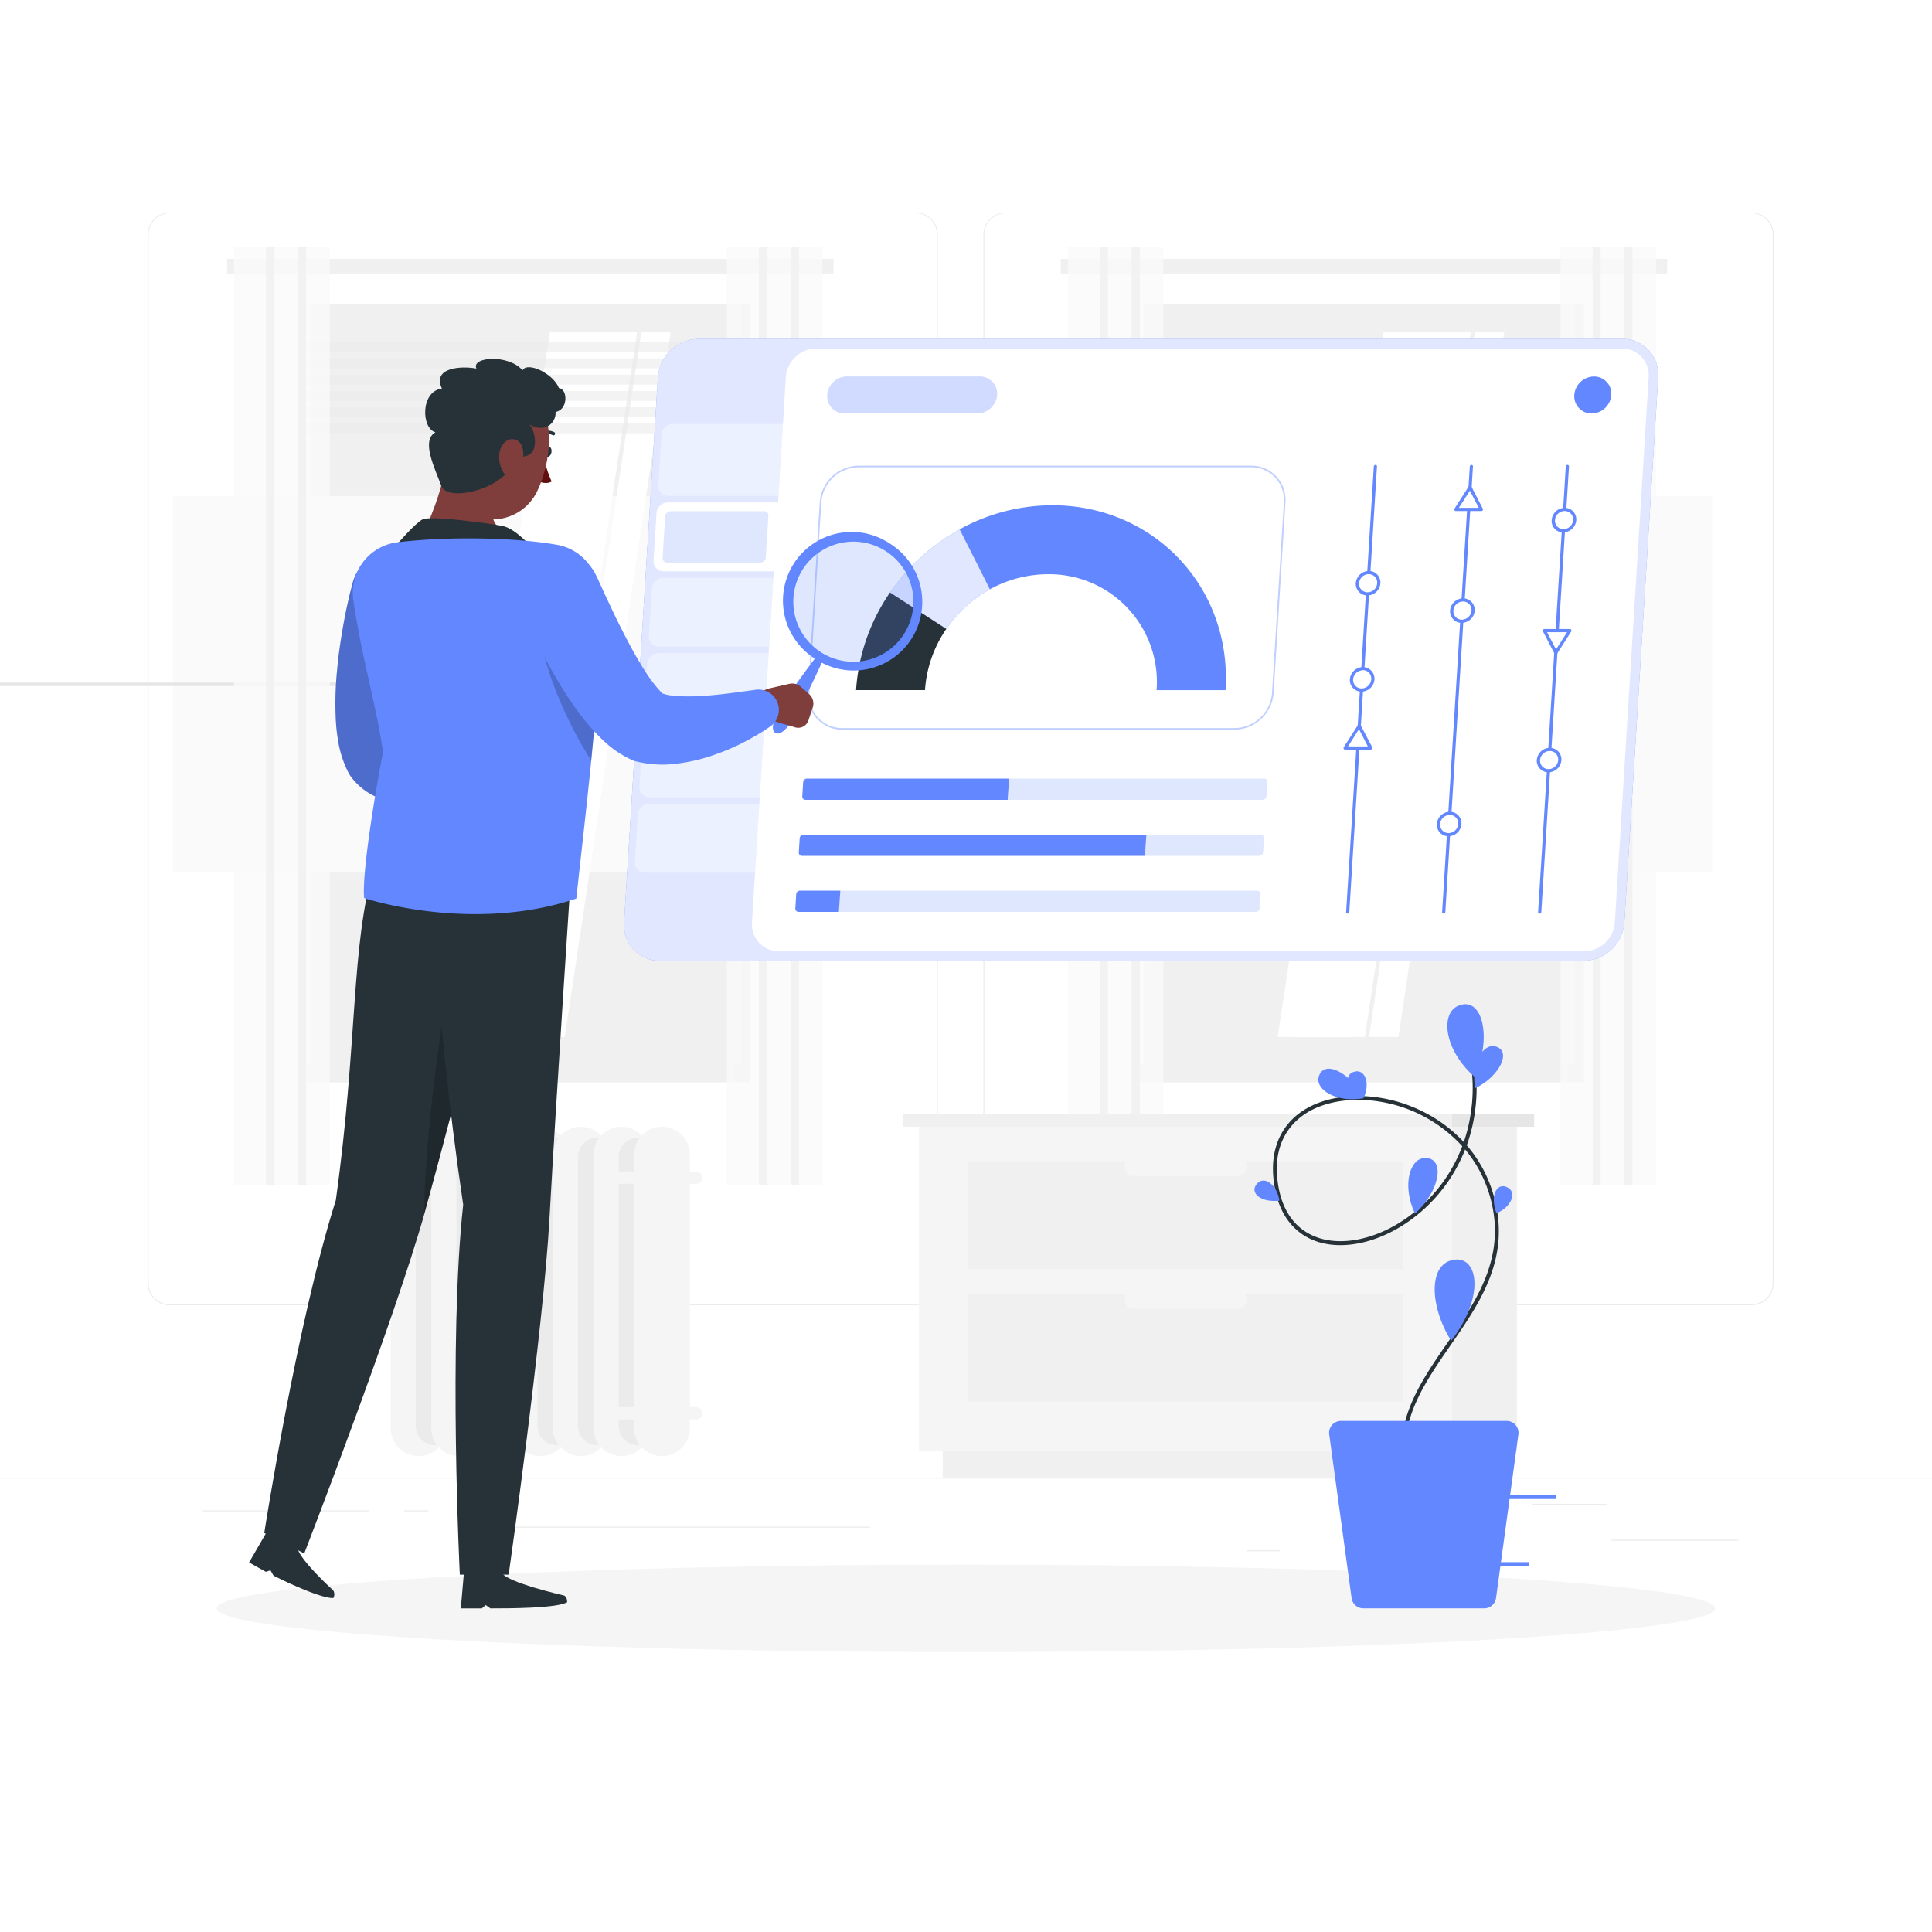 <svg class="animated" id="freepik_stories-information-tab" xmlns="http://www.w3.org/2000/svg" viewBox="0 0 500 500" version="1.1" xmlns:xlink="http://www.w3.org/1999/xlink" xmlns:svgjs="http://svgjs.com/svgjs"><style>svg#freepik_stories-information-tab:not(.animated) .animable {opacity: 0;}svg#freepik_stories-information-tab.animated #freepik--information-tab--inject-2 {animation: 3s Infinite  linear floating;animation-delay: 0s;}            @keyframes floating {                0% {                    opacity: 1;                    transform: translateY(0px);                }                50% {                    transform: translateY(-10px);                }                100% {                    opacity: 1;                    transform: translateY(0px);                }            }        </style><g id="freepik--background-complete--inject-2" class="animable" style="transform-origin: 250px 228.23px;"><rect y="382.4" width="500" height="0.25" style="fill: rgb(235, 235, 235); transform-origin: 250px 382.525px;" id="el0zqy06iwdk8" class="animable"></rect><rect x="416.78" y="398.49" width="33.12" height="0.25" style="fill: rgb(235, 235, 235); transform-origin: 433.34px 398.615px;" id="elct8y885cgao" class="animable"></rect><rect x="322.53" y="401.21" width="8.69" height="0.25" style="fill: rgb(235, 235, 235); transform-origin: 326.875px 401.335px;" id="els5xrm8ppd7" class="animable"></rect><rect x="396.59" y="389.21" width="19.19" height="0.25" style="fill: rgb(235, 235, 235); transform-origin: 406.185px 389.335px;" id="elx8jbie3dqeq" class="animable"></rect><rect x="52.46" y="390.89" width="43.19" height="0.25" style="fill: rgb(235, 235, 235); transform-origin: 74.055px 391.015px;" id="elqpb8hwqdvk" class="animable"></rect><rect x="104.56" y="390.89" width="6.33" height="0.25" style="fill: rgb(235, 235, 235); transform-origin: 107.725px 391.015px;" id="eltwkxdfyj5uc" class="animable"></rect><rect x="131.47" y="395.11" width="93.68" height="0.25" style="fill: rgb(235, 235, 235); transform-origin: 178.31px 395.235px;" id="el8lk6k5494el" class="animable"></rect><path d="M237,337.8H43.91a5.71,5.71,0,0,1-5.7-5.71V60.66A5.71,5.71,0,0,1,43.91,55H237a5.71,5.71,0,0,1,5.71,5.71V332.09A5.71,5.71,0,0,1,237,337.8ZM43.91,55.2a5.46,5.46,0,0,0-5.45,5.46V332.09a5.46,5.46,0,0,0,5.45,5.46H237a5.47,5.47,0,0,0,5.46-5.46V60.66A5.47,5.47,0,0,0,237,55.2Z" style="fill: rgb(235, 235, 235); transform-origin: 140.46px 196.4px;" id="elemc1vb9bqr6" class="animable"></path><path d="M453.31,337.8H260.21a5.72,5.72,0,0,1-5.71-5.71V60.66A5.72,5.72,0,0,1,260.21,55h193.1A5.71,5.71,0,0,1,459,60.66V332.09A5.71,5.71,0,0,1,453.31,337.8ZM260.21,55.2a5.47,5.47,0,0,0-5.46,5.46V332.09a5.47,5.47,0,0,0,5.46,5.46h193.1a5.47,5.47,0,0,0,5.46-5.46V60.66a5.47,5.47,0,0,0-5.46-5.46Z" style="fill: rgb(235, 235, 235); transform-origin: 356.75px 196.4px;" id="elsuwjwx7rdyd" class="animable"></path><g id="elilvalpxqlq"><rect x="301.09" y="78.79" width="108.81" height="196.62" style="fill: rgb(230, 230, 230); transform-origin: 355.495px 177.1px; transform: rotate(180deg);" class="animable" id="el1n6gu2c7e7v"></rect></g><g id="elwj4s0i7rjcg"><rect x="296.07" y="78.79" width="111.48" height="196.62" style="fill: rgb(240, 240, 240); transform-origin: 351.81px 177.1px; transform: rotate(180deg);" class="animable" id="el00v9g7od2b1th"></rect></g><g id="el8zgv3fum9by"><rect x="301.09" y="275.41" width="108.81" height="4.66" style="fill: rgb(230, 230, 230); transform-origin: 355.495px 277.74px; transform: rotate(180deg);" class="animable" id="el1fjsjww23fu"></rect></g><g id="ely5u3ip40kmj"><rect x="294.26" y="275.41" width="111.48" height="4.66" style="fill: rgb(240, 240, 240); transform-origin: 350px 277.74px; transform: rotate(180deg);" class="animable" id="el2w09gcr9hg"></rect></g><g id="el8gti5gtz57"><rect x="260.53" y="128.39" width="182.56" height="97.42" style="fill: rgb(250, 250, 250); transform-origin: 351.81px 177.1px; transform: rotate(90deg);" class="animable" id="elnchppr3mgho"></rect></g><polygon points="330.66 268.38 358.08 85.82 377.56 85.82 350.13 268.38 330.66 268.38" style="fill: rgb(255, 255, 255); transform-origin: 354.11px 177.1px;" id="elfotkxwrc459" class="animable"></polygon><polygon points="333.75 268.38 361.18 85.82 380.65 85.82 353.22 268.38 333.75 268.38" style="fill: rgb(255, 255, 255); transform-origin: 357.2px 177.1px;" id="elhj3uqs1rx9h" class="animable"></polygon><polygon points="354.31 268.38 381.74 85.82 389.33 85.82 361.91 268.38 354.31 268.38" style="fill: rgb(255, 255, 255); transform-origin: 371.82px 177.1px;" id="eluz8dq9hl92g" class="animable"></polygon><g id="el1eur9odetud"><rect x="212.27" y="176.65" width="182.56" height="0.89" style="fill: rgb(230, 230, 230); transform-origin: 303.55px 177.095px; transform: rotate(90deg);" class="animable" id="el7n2te5x1lke"></rect></g><g id="elgypxn6lyi57"><polygon points="294.41 91.12 403.22 91.12 403.86 88.55 295.06 88.55 294.41 91.12" style="fill: rgb(235, 235, 235); opacity: 0.6; transform-origin: 349.135px 89.835px;" class="animable" id="eln0zw0b6nvuf"></polygon></g><g id="el5b64i989zgl"><polygon points="294.41 95.32 403.22 95.32 403.86 92.76 295.06 92.76 294.41 95.32" style="fill: rgb(235, 235, 235); opacity: 0.6; transform-origin: 349.135px 94.04px;" class="animable" id="eld4dl8swk7k8"></polygon></g><g id="el6adl6vxbww7"><polygon points="294.41 99.53 403.22 99.53 403.86 96.97 295.06 96.97 294.41 99.53" style="fill: rgb(235, 235, 235); opacity: 0.6; transform-origin: 349.135px 98.25px;" class="animable" id="el90ybxy59ve"></polygon></g><g id="el7p8j3f01tnl"><polygon points="294.41 103.74 403.22 103.74 403.86 101.17 295.06 101.17 294.41 103.74" style="fill: rgb(235, 235, 235); opacity: 0.6; transform-origin: 349.135px 102.455px;" class="animable" id="el4qpjs17egmv"></polygon></g><g id="elkhwy52h61l"><polygon points="294.41 107.95 403.22 107.95 403.86 105.38 295.06 105.38 294.41 107.95" style="fill: rgb(235, 235, 235); opacity: 0.6; transform-origin: 349.135px 106.665px;" class="animable" id="elizwenmu74ue"></polygon></g><g id="elhn2j2jwjx2b"><polygon points="294.41 112.15 403.22 112.15 403.86 109.59 295.06 109.59 294.41 112.15" style="fill: rgb(235, 235, 235); opacity: 0.6; transform-origin: 349.135px 110.87px;" class="animable" id="elvftux6srr1"></polygon></g><rect x="274.53" y="67" width="156.92" height="3.79" style="fill: rgb(240, 240, 240); transform-origin: 352.99px 68.895px;" id="elc1u9i2a2f4o" class="animable"></rect><g id="elwc96s9pij3f"><rect x="420.36" y="63.81" width="8.25" height="242.84" style="fill: rgb(250, 250, 250); opacity: 0.8; transform-origin: 424.485px 185.23px;" class="animable" id="elf3th5m3pxyg"></rect></g><g id="el2evg40n52mw"><rect x="420.36" y="63.81" width="2.14" height="242.84" style="fill: rgb(240, 240, 240); opacity: 0.8; transform-origin: 421.43px 185.23px;" class="animable" id="elcxn2jqmgvq"></rect></g><g id="el9bj4zyejgl"><rect x="412.11" y="63.81" width="8.25" height="242.84" style="fill: rgb(250, 250, 250); opacity: 0.8; transform-origin: 416.235px 185.23px;" class="animable" id="eldu8ydk3aeil"></rect></g><g id="elq37kur3hkdb"><rect x="412.11" y="63.81" width="2.14" height="242.84" style="fill: rgb(240, 240, 240); opacity: 0.8; transform-origin: 413.18px 185.23px;" class="animable" id="elk8837j19yue"></rect></g><g id="el143ht37k0war"><rect x="403.86" y="63.81" width="8.25" height="242.84" style="fill: rgb(250, 250, 250); opacity: 0.8; transform-origin: 407.985px 185.23px;" class="animable" id="elwpsx161ut6i"></rect></g><g id="els8vrhy2iwam"><rect x="292.84" y="63.81" width="8.25" height="242.84" style="fill: rgb(250, 250, 250); opacity: 0.8; transform-origin: 296.965px 185.23px;" class="animable" id="el95rh95nu2bd"></rect></g><g id="el0r0l1qvfd2b"><rect x="292.84" y="63.81" width="2.14" height="242.84" style="fill: rgb(240, 240, 240); opacity: 0.8; transform-origin: 293.91px 185.23px;" class="animable" id="elqfjbavtcvis"></rect></g><g id="elng6quu0vz5s"><rect x="284.6" y="63.81" width="8.25" height="242.84" style="fill: rgb(250, 250, 250); opacity: 0.8; transform-origin: 288.725px 185.23px;" class="animable" id="ell7y5yxttq8"></rect></g><g id="ela5adc3jzebb"><rect x="284.6" y="63.81" width="2.14" height="242.84" style="fill: rgb(240, 240, 240); opacity: 0.8; transform-origin: 285.67px 185.23px;" class="animable" id="elf5499q2ipin"></rect></g><g id="el9m1qrftdpvh"><rect x="276.35" y="63.81" width="8.25" height="242.84" style="fill: rgb(250, 250, 250); opacity: 0.8; transform-origin: 280.475px 185.23px;" class="animable" id="elk2med8wmdki"></rect></g><g id="elv5of5ifp0j"><rect x="85.34" y="78.79" width="108.81" height="196.62" style="fill: rgb(230, 230, 230); transform-origin: 139.745px 177.1px; transform: rotate(180deg);" class="animable" id="el0facixhp525n"></rect></g><g id="elp02mw6esrvi"><rect x="80.32" y="78.79" width="111.48" height="196.62" style="fill: rgb(240, 240, 240); transform-origin: 136.06px 177.1px; transform: rotate(180deg);" class="animable" id="elsaoraqlfsi"></rect></g><g id="elgy30lcn216t"><rect x="85.34" y="275.41" width="108.81" height="4.66" style="fill: rgb(230, 230, 230); transform-origin: 139.745px 277.74px; transform: rotate(180deg);" class="animable" id="ellw5fxczfgf"></rect></g><g id="eljzxheby43s"><rect x="78.51" y="275.41" width="111.48" height="4.66" style="fill: rgb(240, 240, 240); transform-origin: 134.25px 277.74px; transform: rotate(180deg);" class="animable" id="elncil747hilk"></rect></g><g id="ellr0e17krue"><rect x="44.78" y="128.39" width="182.56" height="97.42" style="fill: rgb(250, 250, 250); transform-origin: 136.06px 177.1px; transform: rotate(90deg);" class="animable" id="elheoowdsjpdc"></rect></g><polygon points="114.91 268.38 142.33 85.82 161.81 85.82 134.38 268.38 114.91 268.38" style="fill: rgb(255, 255, 255); transform-origin: 138.36px 177.1px;" id="el5qu8l9ui9jp" class="animable"></polygon><polygon points="118 268.38 145.42 85.82 164.9 85.82 137.47 268.38 118 268.38" style="fill: rgb(255, 255, 255); transform-origin: 141.45px 177.1px;" id="elxg9f6ey3a6h" class="animable"></polygon><polygon points="138.56 268.38 165.99 85.82 173.58 85.82 146.16 268.38 138.56 268.38" style="fill: rgb(255, 255, 255); transform-origin: 156.07px 177.1px;" id="eloozzrcest2j" class="animable"></polygon><g id="el1voxt63772s"><rect x="-3.49" y="176.65" width="182.56" height="0.89" style="fill: rgb(230, 230, 230); transform-origin: 87.79px 177.095px; transform: rotate(90deg);" class="animable" id="ele369p24b2h"></rect></g><g id="elj0p72p5dx5f"><polygon points="78.66 91.12 187.47 91.12 188.11 88.55 79.31 88.55 78.66 91.12" style="fill: rgb(235, 235, 235); opacity: 0.6; transform-origin: 133.385px 89.835px;" class="animable" id="elr5riee27m4a"></polygon></g><g id="elsl36hy4o9tm"><polygon points="78.66 95.32 187.47 95.32 188.11 92.76 79.31 92.76 78.66 95.32" style="fill: rgb(235, 235, 235); opacity: 0.6; transform-origin: 133.385px 94.04px;" class="animable" id="ellf7hce8f1k9"></polygon></g><g id="elo3x98z68mb"><polygon points="78.66 99.53 187.47 99.53 188.11 96.97 79.31 96.97 78.66 99.53" style="fill: rgb(235, 235, 235); opacity: 0.6; transform-origin: 133.385px 98.25px;" class="animable" id="elksju4x2ijlq"></polygon></g><g id="el1hb9m1psywr"><polygon points="78.66 103.74 187.47 103.74 188.11 101.17 79.31 101.17 78.66 103.74" style="fill: rgb(235, 235, 235); opacity: 0.6; transform-origin: 133.385px 102.455px;" class="animable" id="elv8y5jb99czh"></polygon></g><g id="elm6bm6eozkq"><polygon points="78.66 107.95 187.47 107.95 188.11 105.38 79.31 105.38 78.66 107.95" style="fill: rgb(235, 235, 235); opacity: 0.6; transform-origin: 133.385px 106.665px;" class="animable" id="eln53z5w29qzd"></polygon></g><g id="el77rg8b1zytn"><polygon points="78.66 112.15 187.47 112.15 188.11 109.59 79.31 109.59 78.66 112.15" style="fill: rgb(235, 235, 235); opacity: 0.6; transform-origin: 133.385px 110.87px;" class="animable" id="ellxo221birm"></polygon></g><rect x="58.78" y="67" width="156.92" height="3.79" style="fill: rgb(240, 240, 240); transform-origin: 137.24px 68.895px;" id="elbacjy7fexmg" class="animable"></rect><g id="elp62o543a5fr"><rect x="204.61" y="63.81" width="8.25" height="242.84" style="fill: rgb(250, 250, 250); opacity: 0.8; transform-origin: 208.735px 185.23px;" class="animable" id="elpgthg5bup9"></rect></g><g id="ela78biwjzwos"><rect x="204.61" y="63.81" width="2.14" height="242.84" style="fill: rgb(240, 240, 240); opacity: 0.8; transform-origin: 205.68px 185.23px;" class="animable" id="elcbysgb6bpcm"></rect></g><g id="elnddaxbveb27"><rect x="196.36" y="63.81" width="8.25" height="242.84" style="fill: rgb(250, 250, 250); opacity: 0.8; transform-origin: 200.485px 185.23px;" class="animable" id="elnb8o74o20hr"></rect></g><g id="elpagc3xgjtn"><rect x="196.36" y="63.81" width="2.14" height="242.84" style="fill: rgb(240, 240, 240); opacity: 0.8; transform-origin: 197.43px 185.23px;" class="animable" id="elfjhncflqlbn"></rect></g><g id="elr52ndrs40g"><rect x="188.11" y="63.81" width="8.25" height="242.84" style="fill: rgb(250, 250, 250); opacity: 0.8; transform-origin: 192.235px 185.23px;" class="animable" id="elqo2y2l1f5lc"></rect></g><g id="el43hjo9hqvm"><rect x="77.09" y="63.81" width="8.25" height="242.84" style="fill: rgb(250, 250, 250); opacity: 0.8; transform-origin: 81.215px 185.23px;" class="animable" id="elx6l5enbi79"></rect></g><g id="elkh3d3a3u1k"><rect x="77.09" y="63.81" width="2.14" height="242.84" style="fill: rgb(240, 240, 240); opacity: 0.8; transform-origin: 78.16px 185.23px;" class="animable" id="elkqhjbcttjhj"></rect></g><g id="elr4b4yimt4ws"><rect x="68.84" y="63.81" width="8.25" height="242.84" style="fill: rgb(250, 250, 250); opacity: 0.8; transform-origin: 72.965px 185.23px;" class="animable" id="elzjw2r8bg1r"></rect></g><g id="elefw9sh9pvz"><rect x="68.84" y="63.81" width="2.14" height="242.84" style="fill: rgb(240, 240, 240); opacity: 0.8; transform-origin: 69.91px 185.23px;" class="animable" id="el1lzjn25xof2"></rect></g><g id="el60j40oxp5gi"><rect x="60.59" y="63.81" width="8.25" height="242.84" style="fill: rgb(250, 250, 250); opacity: 0.8; transform-origin: 64.715px 185.23px;" class="animable" id="elisew809i5l"></rect></g><g id="el8cw2ihrrmt8"><rect x="375.76" y="291.61" width="16.81" height="84" style="fill: rgb(240, 240, 240); transform-origin: 384.165px 333.61px; transform: rotate(180deg);" class="animable" id="elojeapmyudyf"></rect></g><g id="el0kir0gly59gf"><rect x="243.98" y="375.61" width="142.46" height="6.79" style="fill: rgb(240, 240, 240); transform-origin: 315.21px 379.005px; transform: rotate(180deg);" class="animable" id="el88xcn0hvy42"></rect></g><rect x="237.85" y="291.61" width="137.92" height="84" style="fill: rgb(245, 245, 245); transform-origin: 306.81px 333.61px;" id="elbr5a0do7adw" class="animable"></rect><rect x="250.41" y="300.51" width="112.79" height="27.94" style="fill: rgb(240, 240, 240); transform-origin: 306.805px 314.48px;" id="elxyod5fxxpdg" class="animable"></rect><rect x="250.41" y="334.85" width="112.79" height="27.94" style="fill: rgb(240, 240, 240); transform-origin: 306.805px 348.82px;" id="el1de0j08sav3" class="animable"></rect><path d="M293.44,304.36h26.73a2.41,2.41,0,0,0,2.41-2.41h0a2.42,2.42,0,0,0-2.41-2.41H293.44A2.42,2.42,0,0,0,291,302h0A2.41,2.41,0,0,0,293.44,304.36Z" style="fill: rgb(245, 245, 245); transform-origin: 306.79px 301.95px;" id="elh1h5mxuv5bh" class="animable"></path><path d="M293.44,338.71h26.73a2.42,2.42,0,0,0,2.41-2.41h0a2.41,2.41,0,0,0-2.41-2.41H293.44A2.41,2.41,0,0,0,291,336.3h0A2.42,2.42,0,0,0,293.44,338.71Z" style="fill: rgb(245, 245, 245); transform-origin: 306.79px 336.3px;" id="el0xbdzpnqm3ae" class="animable"></path><g id="el13bkyzi1h5ud"><rect x="233.59" y="288.33" width="142.18" height="3.28" style="fill: rgb(240, 240, 240); transform-origin: 304.68px 289.97px; transform: rotate(180deg);" class="animable" id="elpof4vmcrzz"></rect></g><rect x="375.76" y="288.33" width="21.28" height="3.28" style="fill: rgb(230, 230, 230); transform-origin: 386.4px 289.97px;" id="elb7hluplf735" class="animable"></rect><path d="M108.34,376.83h0a7.25,7.25,0,0,1-7.23-7.23V298.84a7.25,7.25,0,0,1,7.23-7.23h0a7.24,7.24,0,0,1,7.22,7.23V369.6A7.24,7.24,0,0,1,108.34,376.83Z" style="fill: rgb(245, 245, 245); transform-origin: 108.335px 334.22px;" id="el6yz75mut6ch" class="animable"></path><path d="M112.47,374h0a4.9,4.9,0,0,1-4.88-4.88V299.34a4.9,4.9,0,0,1,4.88-4.88h0a4.9,4.9,0,0,1,4.89,4.88V369.1A4.9,4.9,0,0,1,112.47,374Z" style="fill: rgb(235, 235, 235); transform-origin: 112.475px 334.23px;" id="elehc89yc0n4c" class="animable"></path><path d="M118.83,376.83h0a7.24,7.24,0,0,1-7.22-7.23V298.84a7.24,7.24,0,0,1,7.22-7.23h0a7.25,7.25,0,0,1,7.23,7.23V369.6A7.25,7.25,0,0,1,118.83,376.83Z" style="fill: rgb(245, 245, 245); transform-origin: 118.835px 334.22px;" id="el0tjt24h3ssxd" class="animable"></path><path d="M123,374h0a4.89,4.89,0,0,1-4.88-4.88V299.34a4.89,4.89,0,0,1,4.88-4.88h0a4.89,4.89,0,0,1,4.88,4.88V369.1A4.89,4.89,0,0,1,123,374Z" style="fill: rgb(235, 235, 235); transform-origin: 123px 334.23px;" id="elfbqdw9bqq4o" class="animable"></path><rect x="122.1" y="291.61" width="14.45" height="85.22" rx="7.23" style="fill: rgb(245, 245, 245); transform-origin: 129.325px 334.22px;" id="eld7diie780p" class="animable"></rect><path d="M133.47,374h0a4.89,4.89,0,0,1-4.88-4.88V299.34a4.89,4.89,0,0,1,4.88-4.88h0a4.89,4.89,0,0,1,4.88,4.88V369.1A4.89,4.89,0,0,1,133.47,374Z" style="fill: rgb(235, 235, 235); transform-origin: 133.47px 334.23px;" id="elv1syifutrl" class="animable"></path><path d="M139.83,376.83h0a7.25,7.25,0,0,1-7.23-7.23V298.84a7.25,7.25,0,0,1,7.23-7.23h0a7.25,7.25,0,0,1,7.23,7.23V369.6A7.25,7.25,0,0,1,139.83,376.83Z" style="fill: rgb(245, 245, 245); transform-origin: 139.83px 334.22px;" id="elztihm9cvqx9" class="animable"></path><path d="M144,374h0a4.9,4.9,0,0,1-4.89-4.88V299.34a4.9,4.9,0,0,1,4.89-4.88h0a4.9,4.9,0,0,1,4.88,4.88V369.1A4.9,4.9,0,0,1,144,374Z" style="fill: rgb(235, 235, 235); transform-origin: 143.995px 334.23px;" id="elhcp6t6y3cm5" class="animable"></path><path d="M150.33,376.83h0a7.25,7.25,0,0,1-7.23-7.23V298.84a7.25,7.25,0,0,1,7.23-7.23h0a7.25,7.25,0,0,1,7.23,7.23V369.6A7.25,7.25,0,0,1,150.33,376.83Z" style="fill: rgb(245, 245, 245); transform-origin: 150.33px 334.22px;" id="el73cfl7ds16" class="animable"></path><path d="M154.47,374h0a4.9,4.9,0,0,1-4.89-4.88V299.34a4.9,4.9,0,0,1,4.89-4.88h0a4.9,4.9,0,0,1,4.88,4.88V369.1A4.9,4.9,0,0,1,154.47,374Z" style="fill: rgb(235, 235, 235); transform-origin: 154.465px 334.23px;" id="elbv8hq4p87q" class="animable"></path><path d="M160.83,376.83h0a7.25,7.25,0,0,1-7.23-7.23V298.84a7.25,7.25,0,0,1,7.23-7.23h0a7.24,7.24,0,0,1,7.22,7.23V369.6A7.24,7.24,0,0,1,160.83,376.83Z" style="fill: rgb(245, 245, 245); transform-origin: 160.825px 334.22px;" id="eljrazbg5uomj" class="animable"></path><path d="M165,374h0a4.9,4.9,0,0,1-4.88-4.88V299.34a4.9,4.9,0,0,1,4.88-4.88h0a4.9,4.9,0,0,1,4.89,4.88V369.1A4.9,4.9,0,0,1,165,374Z" style="fill: rgb(235, 235, 235); transform-origin: 165.005px 334.23px;" id="eljmwirkgni9" class="animable"></path><path d="M171.33,376.83h0a7.25,7.25,0,0,1-7.23-7.23V298.84a7.25,7.25,0,0,1,7.23-7.23h0a7.24,7.24,0,0,1,7.22,7.23V369.6A7.24,7.24,0,0,1,171.33,376.83Z" style="fill: rgb(245, 245, 245); transform-origin: 171.325px 334.22px;" id="elv7hnepjemn" class="animable"></path><rect x="157.39" y="364.15" width="24.4" height="3.2" rx="1.6" style="fill: rgb(245, 245, 245); transform-origin: 169.59px 365.75px;" id="elpg4rwwuj12g" class="animable"></rect><path d="M180.19,306.38H159a1.6,1.6,0,0,1-1.6-1.6h0a1.6,1.6,0,0,1,1.6-1.6h21.2a1.6,1.6,0,0,1,1.6,1.6h0A1.6,1.6,0,0,1,180.19,306.38Z" style="fill: rgb(245, 245, 245); transform-origin: 169.6px 304.78px;" id="el8d1oigpjy08" class="animable"></path></g><g id="freepik--Shadow--inject-2" class="animable" style="transform-origin: 250px 416.24px;"><ellipse id="freepik--path--inject-2" cx="250" cy="416.24" rx="193.89" ry="11.32" style="fill: rgb(245, 245, 245); transform-origin: 250px 416.24px;" class="animable"></ellipse></g><g id="freepik--information-tab--inject-2" class="animable" style="transform-origin: 295.325px 168.185px;"><path d="M409.83,248.66h-239a9.25,9.25,0,0,1-9.32-9.93l8.76-141.08a10.75,10.75,0,0,1,10.55-9.94h239a9.26,9.26,0,0,1,9.32,9.94l-8.76,141.08A10.75,10.75,0,0,1,409.83,248.66Z" style="fill: #6287FF; transform-origin: 295.325px 168.185px;" id="el8bbg9gow6qo" class="animable"></path><g id="elz9mznus9hm"><path d="M409.83,248.66h-239a9.25,9.25,0,0,1-9.32-9.93l8.76-141.08a10.75,10.75,0,0,1,10.55-9.94h239a9.26,9.26,0,0,1,9.32,9.94l-8.76,141.08A10.75,10.75,0,0,1,409.83,248.66Z" style="fill: rgb(255, 255, 255); opacity: 0.8; transform-origin: 295.325px 168.185px;" class="animable" id="elkcvu3m7zh4f"></path></g><g id="elc7nrdqh76h"><path d="M201.46,128.36H173a2.61,2.61,0,0,1-2.64-2.81l.81-13a3,3,0,0,1,3-2.82h28.46Z" style="fill: rgb(255, 255, 255); opacity: 0.4; transform-origin: 186.491px 119.045px;" class="animable" id="elir3vcn5e4x"></path></g><path d="M419.67,90.2H211.28a8,8,0,0,0-7.91,7.45l-2,32.37H172.9a3,3,0,0,0-3,2.82l-.75,12.2a2.61,2.61,0,0,0,2.64,2.82h28.46l-5.64,90.87a6.92,6.92,0,0,0,7,7.45H410a8,8,0,0,0,7.91-7.45l8.76-141.08A6.91,6.91,0,0,0,419.67,90.2Z" style="fill: rgb(255, 255, 255); transform-origin: 297.916px 168.19px;" id="elg4yjz9kn599" class="animable"></path><g id="eln6v78yu1zts"><path d="M199,167.36H170.58a2.62,2.62,0,0,1-2.65-2.82l.76-12.2a3,3,0,0,1,3-2.82h28.46Z" style="fill: rgb(255, 255, 255); opacity: 0.4; transform-origin: 184.036px 158.44px;" class="animable" id="ellhl02unxl3n"></path></g><g id="el3p7mogj8n4j"><path d="M197.83,186.86H169.37a2.62,2.62,0,0,1-2.65-2.82l.76-12.21a3,3,0,0,1,3-2.81h28.46Z" style="fill: rgb(255, 255, 255); opacity: 0.4; transform-origin: 182.826px 177.94px;" class="animable" id="elti0y5j8nlf"></path></g><g id="el1hg5o2b8ote"><path d="M196.62,206.36H168.16a2.63,2.63,0,0,1-2.65-2.82l.76-12.21a3.05,3.05,0,0,1,3-2.82h28.46Z" style="fill: rgb(255, 255, 255); opacity: 0.4; transform-origin: 181.617px 197.435px;" class="animable" id="el7db03p56sva"></path></g><g id="el3mivebwba7u"><path d="M195.41,225.85H167A2.62,2.62,0,0,1,164.3,223l.76-12.2a3,3,0,0,1,3-2.82h28.47Z" style="fill: rgb(255, 255, 255); opacity: 0.4; transform-origin: 180.41px 216.916px;" class="animable" id="elyph17ecyxra"></path></g><g id="elvkrxg4j4m69"><path d="M172.63,145.59a1.13,1.13,0,0,1-1.15-1.23l.66-10.71a1.48,1.48,0,0,1,1.44-1.36H197.7a1.13,1.13,0,0,1,1.15,1.23l-.66,10.72a1.48,1.48,0,0,1-1.44,1.35Z" style="fill: #6287FF; opacity: 0.2; transform-origin: 185.165px 138.94px;" class="animable" id="elsyxyb5442ei"></path></g><g id="elqvl97jekcdl"><path d="M253,107H218.57a4.47,4.47,0,0,1-4.49-4.79h0a5.17,5.17,0,0,1,5.08-4.78h34.41a4.46,4.46,0,0,1,4.49,4.78h0A5.19,5.19,0,0,1,253,107Z" style="fill: #6287FF; opacity: 0.3; transform-origin: 236.07px 102.215px;" class="animable" id="elg54mwrq5xo"></path></g><path d="M417,102.22a5.17,5.17,0,0,1-5.08,4.79,4.46,4.46,0,0,1-4.49-4.79,5.16,5.16,0,0,1,5.08-4.78A4.45,4.45,0,0,1,417,102.22Z" style="fill: #6287FF; transform-origin: 412.215px 102.225px;" id="elgmj64hadgbd" class="animable"></path><g id="el1a87itsz9cd"><path d="M319.53,188.84H218a8.83,8.83,0,0,1-8.9-9.49L212.15,130a10.23,10.23,0,0,1,10.07-9.48H323.78a8.81,8.81,0,0,1,8.89,9.48l-3.06,49.34A10.26,10.26,0,0,1,319.53,188.84Zm-97.34-67.9a9.79,9.79,0,0,0-9.63,9.07l-3.06,49.34a8.43,8.43,0,0,0,8.51,9.07H319.56a9.79,9.79,0,0,0,9.63-9.07L332.26,130a8.44,8.44,0,0,0-8.51-9.07Z" style="fill: #6287FF; opacity: 0.4; transform-origin: 270.885px 154.68px;" class="animable" id="elolgpisth69b"></path></g><path d="M230.33,153.34l14.57,9.43a33,33,0,0,1,11.33-10.27L248.4,137A52.81,52.81,0,0,0,230.33,153.34Z" style="fill: #6287FF; transform-origin: 243.28px 149.885px;" id="el8m3j4pt8pte" class="animable"></path><g id="elga192v81anj"><path d="M230.33,153.34l14.57,9.43a33,33,0,0,1,11.33-10.27L248.4,137A52.81,52.81,0,0,0,230.33,153.34Z" style="fill: rgb(255, 255, 255); opacity: 0.8; transform-origin: 243.28px 149.885px;" class="animable" id="eltm46zfl8peb"></path></g><path d="M221.55,178.6h17.84a31.51,31.51,0,0,1,5.51-15.83l-14.57-9.43A50.28,50.28,0,0,0,221.55,178.6Z" style="fill: rgb(38, 50, 56); transform-origin: 233.225px 165.97px;" id="el98zljuc9lia" class="animable"></path><path d="M272.36,130.76a49.82,49.82,0,0,0-24,6.22l7.83,15.52a31.31,31.31,0,0,1,15-3.89,27.86,27.86,0,0,1,28.13,30h17.84C318.88,152.18,298.79,130.76,272.36,130.76Z" style="fill: #6287FF; transform-origin: 282.811px 154.685px;" id="el86pakxq03lj" class="animable"></path><path d="M260.78,207h-52.3a.85.85,0,0,1-.85-.91l.23-3.68a1,1,0,0,1,1-.91h52.3Z" style="fill: #6287FF; transform-origin: 234.394px 204.25px;" id="el1n3whkpxgk9" class="animable"></path><g id="elaili3p6vdok"><path d="M260.78,207h66a1,1,0,0,0,1-.91l.23-3.68a.85.85,0,0,0-.85-.91h-66Z" style="fill: #6287FF; opacity: 0.2; transform-origin: 294.396px 204.25px;" class="animable" id="eldlv0v81tqtk"></path></g><path d="M296.3,221.51H207.58a.84.84,0,0,1-.85-.91l.23-3.67a1,1,0,0,1,1-.91h88.72Z" style="fill: #6287FF; transform-origin: 251.704px 218.765px;" id="els4zg7rvwb5c" class="animable"></path><g id="elkch1owkwv9"><path d="M296.3,221.51h29.58a1,1,0,0,0,1-.91l.23-3.67a.84.84,0,0,0-.85-.91H296.64Z" style="fill: #6287FF; opacity: 0.2; transform-origin: 311.706px 218.765px;" class="animable" id="el7jd4d7z3hym"></path></g><path d="M217.1,236H206.68a.85.85,0,0,1-.85-.91l.23-3.68a1,1,0,0,1,1-.91h10.42Z" style="fill: #6287FF; transform-origin: 211.654px 233.25px;" id="el7dkco3hbtd" class="animable"></path><g id="eli1biyi0ahsf"><path d="M217.1,236H325a1,1,0,0,0,1-.91l.23-3.68a.85.85,0,0,0-.86-.91H217.44Z" style="fill: #6287FF; opacity: 0.2; transform-origin: 271.666px 233.25px;" class="animable" id="el5492exdnx2w"></path></g><path d="M348.77,236.45a.38.38,0,0,1-.39-.41l7.16-115.31a.44.44,0,0,1,.44-.41.38.38,0,0,1,.38.41L349.2,236A.44.44,0,0,1,348.77,236.45Z" style="fill: #6287FF; transform-origin: 352.37px 178.385px;" id="el1l0gab96axt" class="animable"></path><path d="M356.83,150.94a3,3,0,0,1-2.93,2.76,2.57,2.57,0,0,1-2.59-2.76,3,3,0,0,1,2.94-2.76A2.55,2.55,0,0,1,356.83,150.94Z" style="fill: rgb(255, 255, 255); transform-origin: 354.071px 150.94px;" id="elzxjtpl89ytg" class="animable"></path><path d="M353.88,154.11a3,3,0,0,1-3-3.17,3.43,3.43,0,0,1,3.37-3.18,3,3,0,0,1,3,3.18A3.42,3.42,0,0,1,353.88,154.11Zm.34-5.52a2.53,2.53,0,0,0-2.49,2.35,2.18,2.18,0,0,0,2.2,2.34,2.53,2.53,0,0,0,2.49-2.34A2.18,2.18,0,0,0,354.22,148.59Z" style="fill: #6287FF; transform-origin: 354.065px 150.935px;" id="elxkersdpxh6" class="animable"></path><path d="M355.29,175.78a3,3,0,0,1-2.93,2.76,2.57,2.57,0,0,1-2.59-2.76A3,3,0,0,1,352.7,173,2.56,2.56,0,0,1,355.29,175.78Z" style="fill: rgb(255, 255, 255); transform-origin: 352.531px 175.77px;" id="el8640577yxsh" class="animable"></path><path d="M352.34,179a3,3,0,0,1-3-3.17,3.43,3.43,0,0,1,3.37-3.18,3,3,0,0,1,3,3.18A3.42,3.42,0,0,1,352.34,179Zm.34-5.52a2.53,2.53,0,0,0-2.49,2.35,2.17,2.17,0,0,0,2.2,2.34,2.53,2.53,0,0,0,2.49-2.34A2.18,2.18,0,0,0,352.68,173.43Z" style="fill: #6287FF; transform-origin: 352.525px 175.825px;" id="eldwd7qrdj3n" class="animable"></path><polygon points="351.78 187.86 348.13 193.57 354.73 193.57 351.78 187.86" style="fill: rgb(255, 255, 255); transform-origin: 351.43px 190.715px;" id="eltkojzfktaq" class="animable"></polygon><path d="M354.7,194h-6.6a.39.39,0,0,1-.34-.2.42.42,0,0,1,0-.42l3.66-5.71a.42.42,0,0,1,.71,0l3,5.71a.44.44,0,0,1-.4.62Zm-5.83-.82H354l-2.3-4.48Z" style="fill: #6287FF; transform-origin: 351.436px 190.737px;" id="els7ebxhajdf" class="animable"></path><path d="M398.45,236.45a.38.38,0,0,1-.39-.41l7.16-115.31a.44.44,0,0,1,.44-.41.38.38,0,0,1,.39.41L398.89,236A.45.45,0,0,1,398.45,236.45Z" style="fill: #6287FF; transform-origin: 402.055px 178.385px;" id="elfjltpie64cq" class="animable"></path><path d="M403.67,196.71a2.56,2.56,0,0,0-2.58-2.76,3,3,0,0,0-2.94,2.76,2.57,2.57,0,0,0,2.59,2.76A3,3,0,0,0,403.67,196.71Z" style="fill: rgb(255, 255, 255); transform-origin: 400.91px 196.71px;" id="elbglf5q2kiul" class="animable"></path><path d="M400.72,199.88a3,3,0,0,1-3-3.17,3.42,3.42,0,0,1,3.37-3.17,3,3,0,0,1,3,3.17A3.42,3.42,0,0,1,400.72,199.88Zm.34-5.52a2.54,2.54,0,0,0-2.49,2.35,2.19,2.19,0,0,0,2.2,2.35,2.54,2.54,0,0,0,2.49-2.35A2.19,2.19,0,0,0,401.06,194.36Z" style="fill: #6287FF; transform-origin: 400.905px 196.71px;" id="el4smy66ohnkm" class="animable"></path><path d="M407.53,134.6a2.56,2.56,0,0,0-2.59-2.76A3,3,0,0,0,402,134.6a2.57,2.57,0,0,0,2.59,2.76A3,3,0,0,0,407.53,134.6Z" style="fill: rgb(255, 255, 255); transform-origin: 404.765px 134.6px;" id="eld1ky1dc1iy4" class="animable"></path><path d="M404.57,137.77a2.94,2.94,0,0,1-3-3.17,3.43,3.43,0,0,1,3.37-3.18,3,3,0,0,1,3,3.18A3.43,3.43,0,0,1,404.57,137.77Zm.35-5.52a2.53,2.53,0,0,0-2.49,2.35,2.17,2.17,0,0,0,2.2,2.34,2.53,2.53,0,0,0,2.49-2.34A2.18,2.18,0,0,0,404.92,132.25Z" style="fill: #6287FF; transform-origin: 404.753px 134.595px;" id="elt994i97d64" class="animable"></path><polygon points="402.64 168.92 399.7 163.2 406.29 163.2 402.64 168.92" style="fill: rgb(255, 255, 255); transform-origin: 402.995px 166.06px;" id="elqztb628rnue" class="animable"></polygon><path d="M402.61,169.33a.38.38,0,0,1-.34-.21l-2.95-5.71a.43.43,0,0,1,0-.41.44.44,0,0,1,.37-.21h6.6a.39.39,0,0,1,.35.21.43.43,0,0,1,0,.41L403,169.12A.47.47,0,0,1,402.61,169.33Zm-2.22-5.71,2.3,4.47,2.86-4.47Z" style="fill: #6287FF; transform-origin: 402.98px 166.06px;" id="el53qamfjicvb" class="animable"></path><path d="M373.61,236.45a.38.38,0,0,1-.39-.41l7.16-115.31a.44.44,0,0,1,.44-.41.37.37,0,0,1,.38.41L374.05,236A.45.45,0,0,1,373.61,236.45Z" style="fill: #6287FF; transform-origin: 377.21px 178.385px;" id="eln83v0dr942e" class="animable"></path><path d="M381.24,158a3,3,0,0,1-2.94,2.76,2.55,2.55,0,0,1-2.58-2.76,3,3,0,0,1,2.93-2.76A2.57,2.57,0,0,1,381.24,158Z" style="fill: rgb(255, 255, 255); transform-origin: 378.479px 158px;" id="elekakjzpbxg6" class="animable"></path><path d="M378.28,161.2a3,3,0,0,1-3-3.18,3.42,3.42,0,0,1,3.37-3.17,3,3,0,0,1,3,3.17A3.43,3.43,0,0,1,378.28,161.2Zm.34-5.53a2.54,2.54,0,0,0-2.49,2.35,2.19,2.19,0,0,0,2.2,2.35,2.54,2.54,0,0,0,2.49-2.35A2.18,2.18,0,0,0,378.62,155.67Z" style="fill: #6287FF; transform-origin: 378.465px 158.025px;" id="elosc7g3klpnk" class="animable"></path><path d="M377.81,213.26a3,3,0,0,1-2.93,2.76,2.56,2.56,0,0,1-2.59-2.76,3,3,0,0,1,2.93-2.76A2.57,2.57,0,0,1,377.81,213.26Z" style="fill: rgb(255, 255, 255); transform-origin: 375.05px 213.26px;" id="eln07ahxg7vdd" class="animable"></path><path d="M374.85,216.43a3,3,0,0,1-3-3.17,3.43,3.43,0,0,1,3.37-3.18,3,3,0,0,1,3,3.18A3.42,3.42,0,0,1,374.85,216.43Zm.34-5.52a2.53,2.53,0,0,0-2.49,2.35,2.18,2.18,0,0,0,2.2,2.34,2.53,2.53,0,0,0,2.49-2.34A2.18,2.18,0,0,0,375.19,210.91Z" style="fill: #6287FF; transform-origin: 375.035px 213.255px;" id="elmhjs91gw23d" class="animable"></path><polygon points="380.46 126.12 376.8 131.84 383.4 131.84 380.46 126.12" style="fill: rgb(255, 255, 255); transform-origin: 380.1px 128.98px;" id="elrn9wtee5lgp" class="animable"></polygon><path d="M383.37,132.25h-6.59a.39.39,0,0,1-.35-.21.43.43,0,0,1,0-.41l3.65-5.71a.43.43,0,0,1,.72,0l2.94,5.71a.4.4,0,0,1,0,.41A.47.47,0,0,1,383.37,132.25Zm-5.82-.83h5.16L380.4,127Z" style="fill: #6287FF; transform-origin: 380.087px 128.988px;" id="el8xifubrs9yp" class="animable"></path></g><g id="freepik--Character--inject-2" class="animable" style="transform-origin: 151.571px 254.564px;"><path d="M111.54,155.81l-1,4.87-1,5c-.66,3.32-1.22,6.64-1.73,9.9-.26,1.63-.46,3.24-.63,4.83s-.32,3.13-.4,4.62a40,40,0,0,0,0,4.08c0,1.17.26,2.17.21,2.28l-.67-1.15c-.3-.3-.85-.58-.94-.45s.26.36.9.53a13.51,13.51,0,0,0,2.51.35,29.74,29.74,0,0,0,3.22-.08,65.84,65.84,0,0,0,7.23-1c1.25-.24,2.52-.49,3.78-.77l3.74-.81.5-.11a5.25,5.25,0,0,1,4.24,9.34l-1.87,1.38-1.84,1.26c-1.26.8-2.53,1.58-3.85,2.3a55.3,55.3,0,0,1-8.46,3.78,41.08,41.08,0,0,1-4.87,1.31,26.44,26.44,0,0,1-5.69.54,20.16,20.16,0,0,1-7-1.34,16.42,16.42,0,0,1-7.2-5.61,7.56,7.56,0,0,1-.52-.86l-.15-.29a28,28,0,0,1-2.55-8,47.2,47.2,0,0,1-.64-6.62q-.11-3.13,0-6.1t.41-5.85c.34-3.84.91-7.58,1.56-11.29.34-1.85.68-3.69,1.1-5.52.2-.92.4-1.84.63-2.76l.74-2.83a10.47,10.47,0,0,1,20.39,4.73Z" style="fill: #6287FF; transform-origin: 110.207px 175.37px;" id="el050lbv12a6rt" class="animable"></path><g id="elj5orh9geo2"><path d="M111.54,155.81l-1,4.87-1,5c-.66,3.32-1.22,6.64-1.73,9.9-.26,1.63-.46,3.24-.63,4.83s-.32,3.13-.4,4.62a40,40,0,0,0,0,4.08c0,1.17.26,2.17.21,2.28l-.67-1.15c-.3-.3-.85-.58-.94-.45s.26.36.9.53a13.51,13.51,0,0,0,2.51.35,29.74,29.74,0,0,0,3.22-.08,65.84,65.84,0,0,0,7.23-1c1.25-.24,2.52-.49,3.78-.77l3.74-.81.5-.11a5.25,5.25,0,0,1,4.24,9.34l-1.87,1.38-1.84,1.26c-1.26.8-2.53,1.58-3.85,2.3a55.3,55.3,0,0,1-8.46,3.78,41.08,41.08,0,0,1-4.87,1.31,26.44,26.44,0,0,1-5.69.54,20.16,20.16,0,0,1-7-1.34,16.42,16.42,0,0,1-7.2-5.61,7.56,7.56,0,0,1-.52-.86l-.15-.29a28,28,0,0,1-2.55-8,47.2,47.2,0,0,1-.64-6.62q-.11-3.13,0-6.1t.41-5.85c.34-3.84.91-7.58,1.56-11.29.34-1.85.68-3.69,1.1-5.52.2-.92.4-1.84.63-2.76l.74-2.83a10.47,10.47,0,0,1,20.39,4.73Z" style="opacity: 0.2; transform-origin: 110.207px 175.37px;" class="animable" id="elxg7i0t6ice"></path></g><path d="M86.23,411.58S76.77,403,77,400.28l-7.86-4-4.68,8.08,4.34,2.43L70,406.4l.79,1.37c3.92,2,12.48,5.91,15.47,5.8A1.92,1.92,0,0,0,86.23,411.58Z" style="fill: rgb(38, 50, 56); transform-origin: 75.492px 404.926px;" id="elu2hndnseapj" class="animable"></path><path d="M86.91,310.62c5.72-41,3.85-65.87,9.86-86.06l37.2-3s-16.49,65-24,92.06-31.23,88.42-31.23,88.42l-10.35-5.3S76.84,342.32,86.91,310.62Z" style="fill: rgb(38, 50, 56); transform-origin: 101.18px 311.8px;" id="elyr2inoskmma" class="animable"></path><g id="elc4u080yxewt"><path d="M117.25,251.87c-2.53,5.85-7.47,43.42-7.45,62.18,0-.13.08-.28.12-.42,2.65-9.51,6.42-23.72,10.18-38.13Z" style="opacity: 0.2; transform-origin: 114.95px 282.96px;" class="animable" id="elze5p41q3pyn"></path></g><path d="M146,412.92s-15.43-3.5-16.14-6h-9.79l-.81,9.33h5.44l1-.86,1.22.86c4.4,0,17.12,0,19.86-1.6C146.8,413.23,146,412.92,146,412.92Z" style="fill: rgb(38, 50, 56); transform-origin: 133.02px 411.585px;" id="elemt106ktnu7" class="animable"></path><path d="M119.87,311.77c-8.17-55.51-8.17-89.88-8.17-89.88l36.4-.59s-4.37,66.2-5.89,93.93c-1.57,28.83-10.57,92.29-10.57,92.29H119S116,347.42,119.87,311.77Z" style="fill: rgb(38, 50, 56); transform-origin: 129.9px 314.41px;" id="elznj24h6pxdp" class="animable"></path><path d="M115.92,117.67c-1.73,10.89-4.87,16.73-7,22.14,3.67,3.42,11.53,7.65,19.46,7.54s6.49-5.48,4.36-8.25c-5.69-2.87-5.91-5.77-4.52-8.31Z" style="fill: rgb(127, 62, 59); transform-origin: 121.668px 132.511px;" id="elde27ln8f4ad" class="animable"></path><path d="M102.32,141.35s5.06-5.95,7.06-6.95,17.13,1,20.7,1.72,7.92,6,7.92,6Z" style="fill: rgb(38, 50, 56); transform-origin: 120.16px 138.123px;" id="elp2yahg0qu6p" class="animable"></path><path d="M141,116.76c-.16.72.09,1.38.56,1.48s1-.4,1.14-1.12-.09-1.38-.56-1.48S141.14,116,141,116.76Z" style="fill: rgb(38, 50, 56); transform-origin: 141.846px 116.94px;" id="elkdq5luot39" class="animable"></path><path d="M140.71,117.75a26.08,26.08,0,0,0,2.06,6.87c-1.54.91-3.58-.1-3.58-.1Z" style="fill: rgb(99, 15, 15); transform-origin: 140.98px 121.375px;" id="eldpf4arfir8g" class="animable"></path><path d="M143.46,112.63a.41.41,0,0,1-.4,0,3.39,3.39,0,0,0-3.11.1.42.42,0,0,1-.59-.12.43.43,0,0,1,.12-.6,4.23,4.23,0,0,1,3.92-.18.43.43,0,0,1,.22.57A.38.38,0,0,1,143.46,112.63Z" style="fill: rgb(38, 50, 56); transform-origin: 141.472px 112.118px;" id="elnvcy7wja0xn" class="animable"></path><path d="M117.18,109.46c-1.43,8.92-2.73,14.07.72,19.55,5.18,8.24,17,6.56,21.07-1.78,3.68-7.5,5.41-20.83-2.45-26.19A12.46,12.46,0,0,0,117.18,109.46Z" style="fill: rgb(127, 62, 59); transform-origin: 128.89px 116.639px;" id="elvmi50jd52r" class="animable"></path><path d="M133.39,118c7.22,1.56,5.12-7.36,3.39-8.25,4.34,2.6,7.22-.42,7-3.14,3.32-.55,3.15-6,.87-6.17-1.44-3.77-8.17-6.94-9.42-4.61-3.63-4.22-13.35-3.5-11.94-.44-3.69-.72-11.55-.39-8.92,5.17-5.61.72-5.34,10.32-1.68,11.32-3.83,2.12-.12,9.36,1.53,13.9S132.31,126.28,133.39,118Z" style="fill: rgb(38, 50, 56); transform-origin: 128.178px 110.275px;" id="elc2tg0ajy86k" class="animable"></path><path d="M129.28,117.09a7.61,7.61,0,0,0,1.18,5.45c1.41,2,3.59.75,4.44-1.66.76-2.16.94-5.8-1.07-6.89S129.65,114.65,129.28,117.09Z" style="fill: rgb(127, 62, 59); transform-origin: 132.306px 118.597px;" id="el7io9co9w49" class="animable"></path><path d="M102.83,140.35c12.3-1.51,29.75-1.38,41.33.64A13.17,13.17,0,0,1,155,152.91c1.44,17.67-2.47,48.55-5.85,79.64-27.25,9.14-54.91-.13-54.91-.13-.61-6.27,2.77-26.82,4.88-37.79-1.55-11.32-5.48-24.29-7.69-39.34A13.15,13.15,0,0,1,102.83,140.35Z" style="fill: #6287FF; transform-origin: 123.3px 187.955px;" id="ela1kxrjve5ej" class="animable"></path><g id="elklzgyfikbae"><path d="M139.84,165.09c1.86,10.64,7.75,23.32,13.14,31.71.74-7.35,1.36-14.35,1.75-20.81Z" style="opacity: 0.2; transform-origin: 147.285px 180.945px;" class="animable" id="eljtdcvimxug"></path></g><path d="M229.93,140.44a17.77,17.77,0,0,0-19.06,30c-1.78,2.4-7,9.45-8.59,12.17-2,3.29-3,6.25-1.62,7.07s3.48-1.51,5.43-4.8c1.62-2.71,5.34-10.65,6.59-13.37a17.77,17.77,0,0,0,17.25-31.06Zm4.27,23.23a15.54,15.54,0,1,1-5.41-21.31A15.53,15.53,0,0,1,234.2,163.67Z" style="fill: #6287FF; transform-origin: 219.352px 163.757px;" id="elk9ae9ypm98b" class="animable"></path><g id="elmpzmem094je"><path d="M234.93,164.1a16.39,16.39,0,1,1-5.71-22.46A16.38,16.38,0,0,1,234.93,164.1Z" style="fill: #6287FF; opacity: 0.2; transform-origin: 220.842px 155.726px;" class="animable" id="ely30yvtsyzr"></path></g><path d="M209.43,179.66l-2.17-1.92a3.36,3.36,0,0,0-3-.76l-5,1.14a6.28,6.28,0,0,0-4.4,3.72l-.48,1.16c3.37,3.43,9.54,4.66,9.54,4.66l1.73.54a2.79,2.79,0,0,0,3.57-1.76l1.13-3.39A3.27,3.27,0,0,0,209.43,179.66Z" style="fill: rgb(127, 62, 59); transform-origin: 202.439px 182.624px;" id="elu95yfzvxo2" class="animable"></path><path d="M154.47,149.29l2,4.39,2.11,4.48c1.41,3,2.9,5.89,4.39,8.72q1.13,2.12,2.32,4.11c.77,1.33,1.56,2.61,2.36,3.79A38.85,38.85,0,0,0,170,177.9c.7.86,1.42,1.48,1.44,1.58l-1.24-.51a12,12,0,0,0,4.36,1.1,43.06,43.06,0,0,0,6.37.08c2.28-.1,4.63-.34,7-.62,1.19-.15,2.4-.29,3.61-.47l3.58-.48.49-.07a5.26,5.26,0,0,1,3.6,9.6l-1.82,1.2-1.79,1.08c-1.21.69-2.43,1.36-3.69,2s-2.53,1.21-3.84,1.75-2.66,1-4,1.49a46,46,0,0,1-8.9,2,28.27,28.27,0,0,1-10.86-.66,4.81,4.81,0,0,1-.75-.28l-.48-.23a26.69,26.69,0,0,1-6.86-4.74,46.93,46.93,0,0,1-4.48-4.82,83.07,83.07,0,0,1-6.74-9.64c-2-3.23-3.74-6.51-5.39-9.8-.81-1.66-1.62-3.31-2.36-5-.37-.84-.75-1.69-1.1-2.54l-1.08-2.67a10.47,10.47,0,0,1,19.22-8.3Z" style="fill: #6287FF; transform-origin: 167.931px 170.354px;" id="eldz8j0ghegda" class="animable"></path></g><g id="freepik--Plant--inject-2" class="animable" style="transform-origin: 360.106px 338.064px;"><path d="M362.85,378.84c-1.54-12.09,5.2-21.84,11.72-31.28,7.67-11.1,15.6-22.57,10.91-38.32a33,33,0,0,0-6.31-11.77,40.88,40.88,0,0,1-13.75,18c-8.7,6.48-19,8.52-26.17,5.21-4.05-1.86-9-6.25-9.75-16.53-.74-10.52,5.37-18,16.33-20s24.27,2,33,11.41a43.49,43.49,0,0,0,1.84-20.25l1-.14a44.23,44.23,0,0,1-2.07,21.24A33.94,33.94,0,0,1,386.44,309c4.83,16.2-3.24,27.88-11.05,39.17-6.71,9.71-13,18.88-11.55,30.58Zm-11.33-94.2a31.2,31.2,0,0,0-5.51.48c-10.41,1.89-16.21,9-15.52,18.93.54,7.75,3.71,13.18,9.18,15.69,6.87,3.16,16.75,1.16,25.16-5.1a39.92,39.92,0,0,0,13.6-18A36.79,36.79,0,0,0,351.52,284.64Z" style="fill: rgb(38, 50, 56); transform-origin: 358.669px 327.005px;" id="el4ep8pmbw5or" class="animable"></path><path d="M381.57,278.67c-7.92-7.07-8.83-16.4-4.19-18.37C383.81,257.57,386.21,268.93,381.57,278.67Z" style="fill: #6287FF; transform-origin: 379.277px 269.279px;" id="el8b2gm1lgxc6" class="animable"></path><path d="M375.56,347c-5.66-9-6-20.22.91-21C382.76,325.26,384.14,335.92,375.56,347Z" style="fill: #6287FF; transform-origin: 376.446px 336.482px;" id="el7o7nynzoa9" class="animable"></path><path d="M381.75,281.64c-1.09-6.71,2.21-11.71,5.31-10.82C391.35,272.05,388,278.66,381.75,281.64Z" style="fill: #6287FF; transform-origin: 385.263px 276.179px;" id="el11x08dho4qm" class="animable"></path><path d="M366.18,314.07c-3.47-7.48-1.25-14.41,2.67-14.39C374.27,299.72,372.48,308.55,366.18,314.07Z" style="fill: #6287FF; transform-origin: 368.262px 306.875px;" id="ellzwf2ujhcq" class="animable"></path><path d="M352.86,284.24c-7.14,1.21-12.5-2.28-11.57-5.59C342.58,274.06,349.65,277.62,352.86,284.24Z" style="fill: #6287FF; transform-origin: 347.022px 280.532px;" id="elsrdy4g8sqmi" class="animable"></path><path d="M352.86,284.24c-4.38-2.34-5-5.82-2.76-6.75C353.25,276.2,354.75,280.39,352.86,284.24Z" style="fill: #6287FF; transform-origin: 351.263px 280.746px;" id="elyqmj7fqkx0f" class="animable"></path><path d="M387.28,314c-1.73-4.67.1-7.7,2.41-6.89C392.9,308.24,391.25,312.36,387.28,314Z" style="fill: #6287FF; transform-origin: 388.991px 310.49px;" id="elg5xt3ea1izm" class="animable"></path><path d="M331.11,310.73c-4.95.54-7.44-2-6.09-4C326.9,303.87,330.5,306.48,331.11,310.73Z" style="fill: #6287FF; transform-origin: 327.883px 308.166px;" id="elp80jwx8sz5f" class="animable"></path><g id="elbl07nxsivmn"><rect x="385.12" y="386.95" width="17.52" height="1" style="fill: #6287FF; transform-origin: 393.88px 387.45px; transform: rotate(-82.26deg);" class="animable" id="eltczzdrjeqhn"></rect></g><g id="el2m81pwk673u"><rect x="387.27" y="404.29" width="8.47" height="1" style="fill: #6287FF; transform-origin: 391.505px 404.79px; transform: rotate(-82.26deg);" class="animable" id="elbt7w1kc9u85"></rect></g><path d="M344,371.23l5.79,42.34a3.09,3.09,0,0,0,3.06,2.67h31.26a3.09,3.09,0,0,0,3.06-2.67l5.79-42.34a3.09,3.09,0,0,0-3.06-3.5H347A3.09,3.09,0,0,0,344,371.23Z" style="fill: #6287FF; transform-origin: 368.48px 391.985px;" id="elub6z5aonnts" class="animable"></path></g><defs>     <filter id="active" height="200%">         <feMorphology in="SourceAlpha" result="DILATED" operator="dilate" radius="2"></feMorphology>                <feFlood flood-color="#32DFEC" flood-opacity="1" result="PINK"></feFlood>        <feComposite in="PINK" in2="DILATED" operator="in" result="OUTLINE"></feComposite>        <feMerge>            <feMergeNode in="OUTLINE"></feMergeNode>            <feMergeNode in="SourceGraphic"></feMergeNode>        </feMerge>    </filter>    <filter id="hover" height="200%">        <feMorphology in="SourceAlpha" result="DILATED" operator="dilate" radius="2"></feMorphology>                <feFlood flood-color="#ff0000" flood-opacity="0.5" result="PINK"></feFlood>        <feComposite in="PINK" in2="DILATED" operator="in" result="OUTLINE"></feComposite>        <feMerge>            <feMergeNode in="OUTLINE"></feMergeNode>            <feMergeNode in="SourceGraphic"></feMergeNode>        </feMerge>            <feColorMatrix type="matrix" values="0   0   0   0   0                0   1   0   0   0                0   0   0   0   0                0   0   0   1   0 "></feColorMatrix>    </filter></defs></svg>